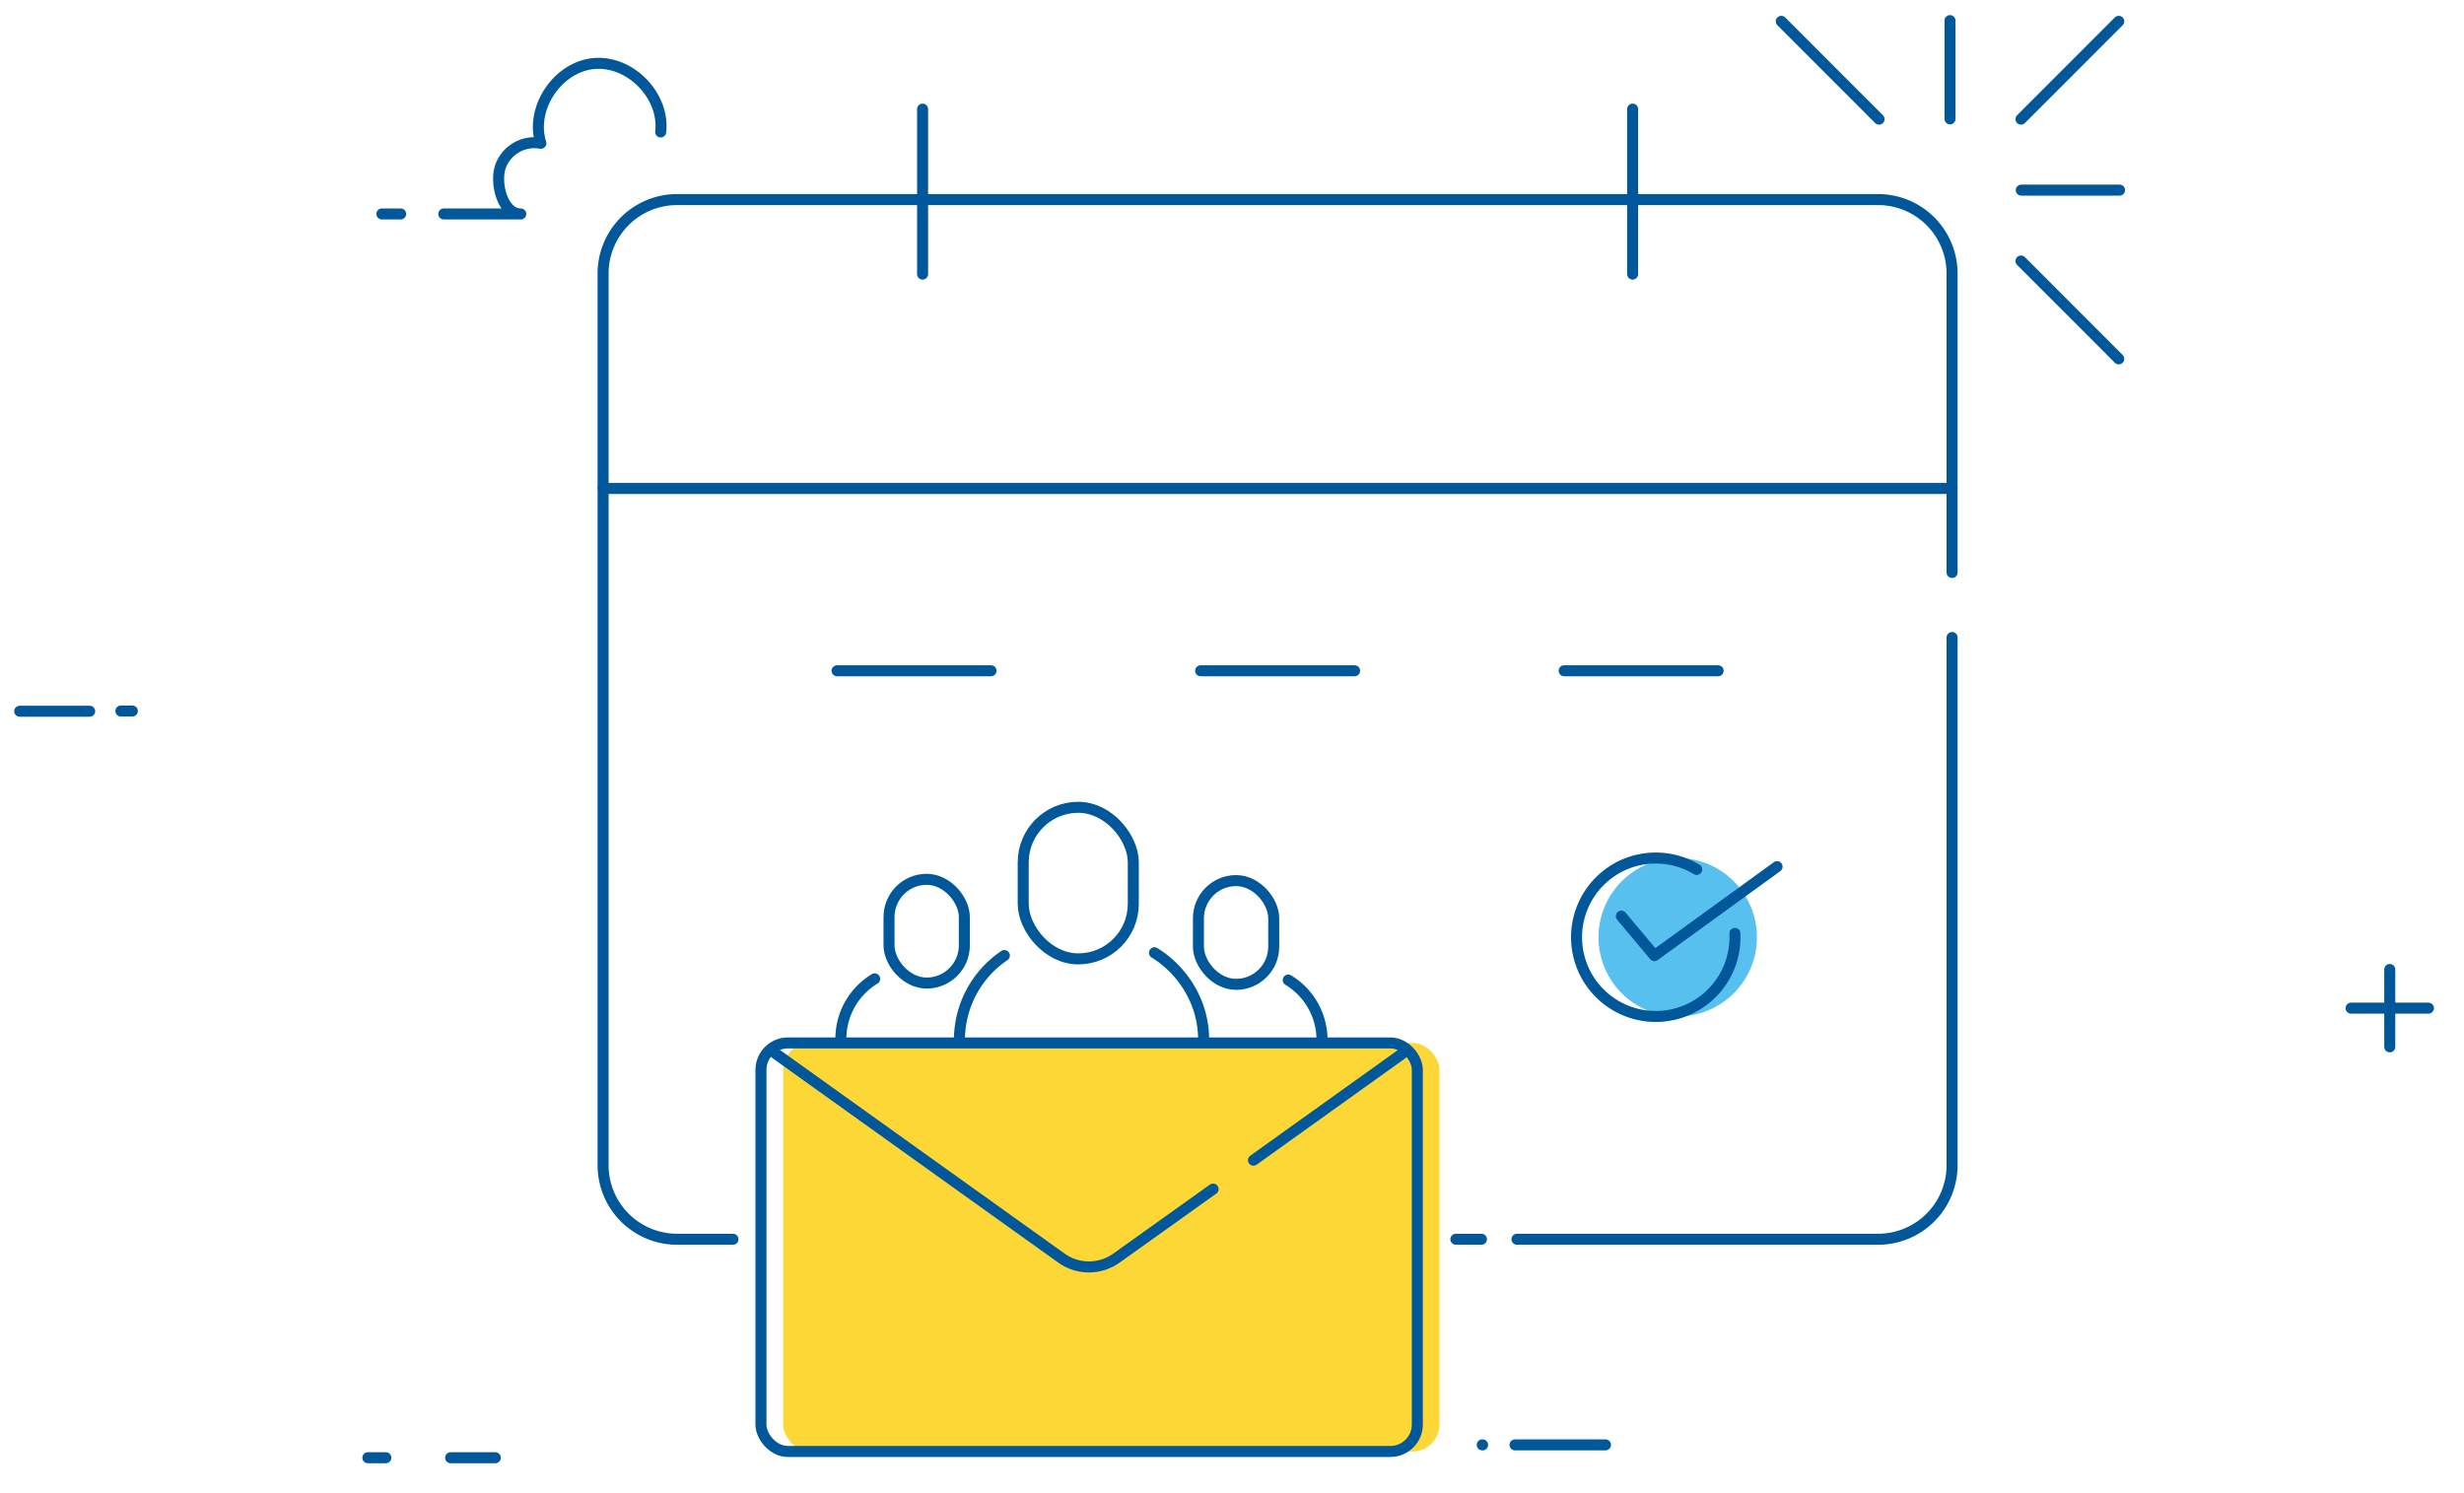 <svg id="Layer_1" data-name="Layer 1" xmlns="http://www.w3.org/2000/svg" viewBox="0 0 346.5 210"><defs><style>.cls-1{fill:none;stroke:#00589a;stroke-linecap:round;stroke-linejoin:round;stroke-width:1.55px;}.cls-2{fill:#58c0ee;}.cls-3{fill:#fcd736;}</style></defs><title>your-daily-digest-is-here</title><line class="cls-1" x1="297.95" y1="3" x2="284.2" y2="16.76"/><line class="cls-1" x1="297.95" y1="50.47" x2="284.2" y2="36.71"/><line class="cls-1" x1="264.24" y1="16.76" x2="250.49" y2="3"/><line class="cls-1" x1="274.22" y1="16.72" x2="274.22" y2="2.9"/><line class="cls-1" x1="284.24" y1="26.74" x2="298.06" y2="26.74"/><line class="cls-1" x1="204.73" y1="174.29" x2="208.33" y2="174.29"/><path class="cls-1" d="M274.51,80.51v-42a10.4,10.4,0,0,0-10.36-10.44h-169A10.4,10.4,0,0,0,84.81,38.54V163.85a10.41,10.41,0,0,0,10.37,10.44h7.89"/><path class="cls-1" d="M213.33,174.29h50.82a10.4,10.4,0,0,0,10.36-10.44V89.66"/><line class="cls-1" x1="84.82" y1="68.7" x2="274.51" y2="68.7"/><line class="cls-1" x1="129.74" y1="15.35" x2="129.74" y2="38.55"/><line class="cls-1" x1="229.59" y1="15.35" x2="229.59" y2="38.55"/><rect class="cls-1" x="143.89" y="113.54" width="15.48" height="21.32" rx="7.74" ry="7.74"/><path class="cls-1" d="M134.92,146.21a14.35,14.35,0,0,1,6.32-11.82"/><path class="cls-1" d="M162.35,134a14.83,14.83,0,0,1,5,5.16,14,14,0,0,1,1.91,7.07"/><rect class="cls-1" x="168.53" y="123.85" width="10.59" height="14.59" rx="5.3" ry="5.3"/><path class="cls-1" d="M181.16,137.84a9.85,9.85,0,0,1,4.75,8.37h0"/><rect class="cls-1" x="125.01" y="123.68" width="10.59" height="14.59" rx="5.3" ry="5.3" transform="translate(260.62 261.94) rotate(-180)"/><path class="cls-1" d="M123,137.67a9.85,9.85,0,0,0-4.75,8.37h0"/><line class="cls-1" x1="336.06" y1="136.35" x2="336.06" y2="147.23"/><line class="cls-1" x1="341.5" y1="141.79" x2="330.62" y2="141.79"/><line class="cls-1" x1="56.34" y1="30.09" x2="53.7" y2="30.09"/><path class="cls-1" d="M92.91,18.56c.59-5.1-4.3-10.1-9.41-9.62s-9,6.31-7.44,11.21a5.07,5.07,0,0,0-5.76,3.51c-.64,2.4.45,6.43,2.93,6.43H62.41"/><line class="cls-1" x1="117.71" y1="94.34" x2="139.36" y2="94.34"/><line class="cls-1" x1="168.84" y1="94.34" x2="190.49" y2="94.34"/><line class="cls-1" x1="219.96" y1="94.34" x2="241.61" y2="94.34"/><line class="cls-1" x1="225.77" y1="203.21" x2="213.05" y2="203.21"/><line class="cls-1" x1="208.49" y1="203.21" x2="208.44" y2="203.21"/><path class="cls-1" d="M18.61,100H17"/><line class="cls-1" x1="12.61" y1="100.03" x2="2.77" y2="100.03"/><line class="cls-1" x1="51.73" y1="205.02" x2="54.26" y2="205.02"/><line class="cls-1" x1="63.37" y1="205.02" x2="69.65" y2="205.02"/><circle class="cls-2" cx="235.93" cy="131.82" r="11.14"/><rect class="cls-3" x="110.13" y="146.68" width="92.3" height="57.46" rx="3.79" ry="3.79"/><path class="cls-3" d="M173.71,167.24l-13.56,9.7a6.65,6.65,0,0,1-7.74,0l-40.22-28.78"/><line class="cls-3" x1="200.31" y1="148.2" x2="179.4" y2="163.17"/><rect class="cls-1" x="107.01" y="146.68" width="92.3" height="57.46" rx="3.79" ry="3.79"/><path class="cls-1" d="M170.59,167.24,157,176.94a6.65,6.65,0,0,1-7.74,0l-40.22-28.78"/><line class="cls-1" x1="197.18" y1="148.2" x2="176.27" y2="163.17"/><path class="cls-1" d="M238.6,122.28a11.14,11.14,0,1,0,5.37,9"/><path class="cls-1" d="M228,128.85l4.65,5.55,17.25-12.51"/></svg>
